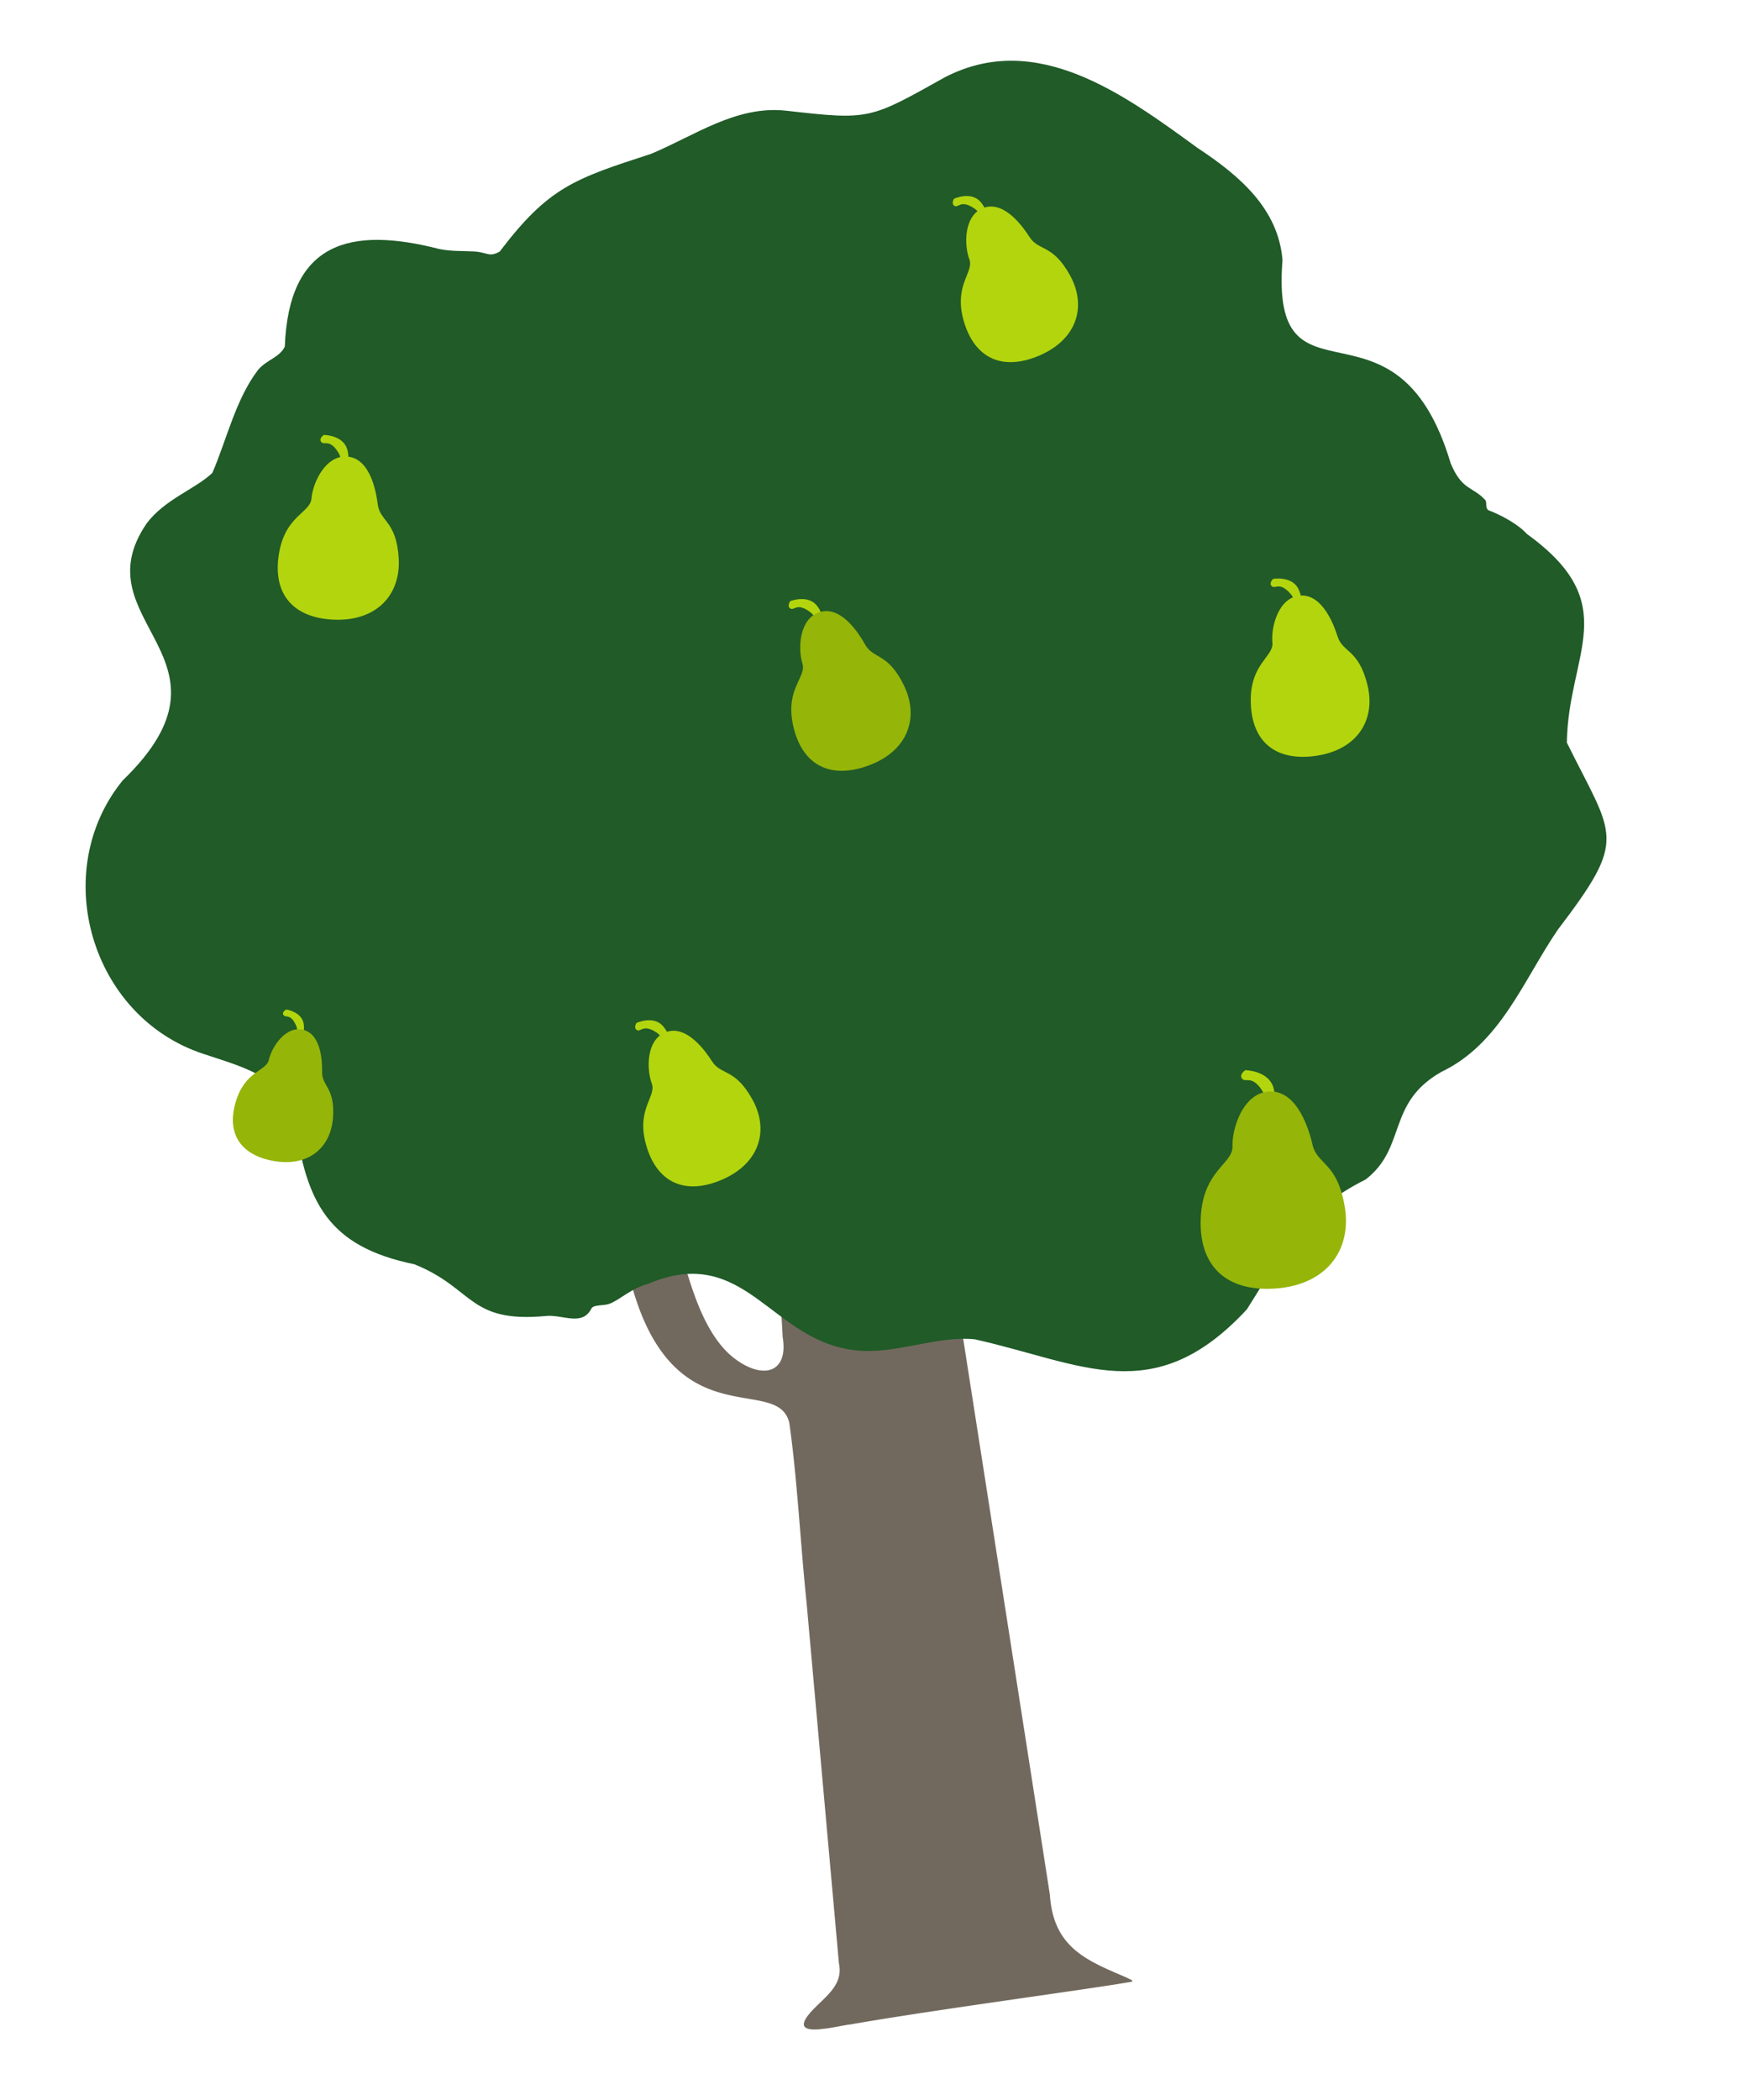 <svg xmlns="http://www.w3.org/2000/svg" width="479" height="577" fill="none"><filter id="b" width="484.088" height="582.872" x="-3" y="-3" color-interpolation-filters="sRGB" filterUnits="userSpaceOnUse"><feFlood flood-opacity="0" result="BackgroundImageFix"/><feBlend in="SourceGraphic" in2="BackgroundImageFix" result="shape"/><feTurbulence baseFrequency=".125 .125" numOctaves="3" seed="9216" type="fractalNoise"/><feDisplacementMap width="100%" height="100%" in="shape" result="displacedImage" scale="6" xChannelSelector="R" yChannelSelector="G"/><feMerge result="effect1_texture_301_290"><feMergeNode in="displacedImage"/></feMerge></filter><clipPath id="a"><path d="M0 49.628 415.043 0l63.045 527.244-415.044 49.628z"/></clipPath><g clip-path="url(#a)" filter="url(#b)"><path fill="#72695e" d="M309.776 543.346c-10.92-4.699-20.295-8.134-21.252-22.825a447087.129 447087.129 0 0 0-34.277-219.63c-1.15-10.231-3.133-9.594-11.625-9.111-8.027 1.773-27.411-1.101-32.493 5.216-1.439 22.048 4.02 48.123 4.946 70.243 1.598 9.393-4.647 11.693-12.018 6.806-10.986-7.117-14.499-26.088-18.08-38.07-.224-7.575-11.69-20.315-15.384-8.085-.589 5.484 1.148 11.459 2.104 16.98 10.137 52.805 41.834 31.635 45.216 46.037 2.164 15.123 3.084 33.606 4.729 49.22 2.564 28.625 6.924 76.988 8.897 99.19 1.302 6.056-3.726 9.113-7.453 13.138-7.538 8.208 6.583 4.123 10.767 3.668 23.368-4.081 65.598-9.649 77.161-11.712.478-.338-.147-.485-1.251-1.048z"/><path fill="#205b28" d="M430.591 204.002c.348-24.595 15.801-37.994-10.972-57.305-2.564-2.859-7.487-5.361-10.575-6.53-.936-.643-.368-1.835-.799-2.715-3.406-3.823-6.414-2.591-9.569-10.141-14.956-50.232-49.7-11.91-46.227-55.855-1.138-14.108-11.831-23.228-23.347-30.814-19.929-14.493-44.226-32.562-69.499-19.378-20.739 11.576-20.508 11.77-43.716 9.132-13.626-1.433-25.004 6.88-36.972 11.875-21.112 6.844-28.141 9.148-41.572 26.817-3.002 1.78-3.551.04-7.635-.033-2.461-.135-5.642.024-8.922-.635-24.687-6.336-41.42-1.91-42.52 26.813-1.466 2.985-4.936 3.578-7.29 6.315-6.223 8.065-8.74 19.474-12.626 28.37-4.737 4.5-13.01 7.191-18.036 13.856-18.619 27.193 28.262 36.97-6.647 70.682-20.299 25.043-8.717 64.895 22.176 75.046 10.13 3.433 22.51 6.212 25.17 18.185 3.11 22.658 9.134 34.747 32.817 39.621 16.51 6.59 14.755 16.207 36.166 14.223 4.609-.492 10.019 2.988 12.552-2.092.682-1.117 3.407-.63 5.015-1.31 2.796-1.029 5.869-4.207 10.58-5.451 26.942-11.371 33.679 16.222 57.565 18.336 10.801.986 21.399-4.068 32.14-3.089 29.501 6.56 49.159 19.414 74.783-8.188 10.143-15.915 14.982-26.877 32.655-35.705 11.396-8.788 5.674-20.957 20.797-29.554 16.288-7.775 22.521-25.161 32.03-39.077 19.388-25.466 15.436-25.186 2.459-51.427z"/><path fill="#b3d50d" d="M89.018 119.476s5.104.056 6.35 3.782c1.26 3.724-.79 9.871-.79 9.871l-.944-.079s.868-6.124-.527-8.501c-2.455-4.174-4.03-2.107-4.819-3.122-.773-1.017.73-1.951.73-1.951z"/><path fill="#b3d50d" d="M103.801 138.52c.585 4.766 5.116 4.491 5.765 14.752.663 10.378-6.423 17.911-18.947 16.894-10.55-.869-15.694-7.457-13.964-18.017 1.716-10.559 8.629-11.238 8.94-15.195.346-4.301 3.93-12.243 10.125-11.49 6.193.739 7.702 10.01 8.083 13.07zm238.422 155.476s6.144.079 7.657 4.557c1.515 4.493-.949 11.887-.949 11.887l-1.138-.101s1.044-7.372-.631-10.233c-2.958-5.031-4.853-2.541-5.799-3.759s.874-2.353.874-2.353z"/><path fill="#95b509" d="M360.681 314.435c1.327 5.632 6.713 4.694 8.846 16.895 2.147 12.332-5.322 22.29-20.448 22.723-12.742.359-19.77-6.855-19.083-19.727.658-12.866 8.837-14.59 8.706-19.37-.154-5.197 3.098-15.168 10.591-15.104 7.51.075 10.545 10.964 11.403 14.58z"/><g fill="#b3d50d"><path d="M174.923 281.016s4.483-2.044 7.106.689c2.638 2.731 3.379 8.929 3.379 8.929l-.865.325s-1.762-5.691-3.958-7.203c-3.856-2.63-4.393-.185-5.498-.748-1.104-.563-.166-2.006-.166-2.006z"/><path d="M195.668 291.552c2.484 3.918 6.307 1.819 11.11 10.504 4.843 8.784 1.768 18.263-9.591 22.52-9.561 3.569-16.767-.066-19.613-9.99-2.846-9.925 2.894-13.348 1.547-16.929-1.473-3.891-1.603-12.292 4.097-14.186 5.701-1.895 10.845 5.566 12.452 8.095zm66.526-236.964s4.483-2.044 7.106.689c2.638 2.732 3.379 8.929 3.379 8.929l-.864.325s-1.763-5.69-3.959-7.203c-3.856-2.63-4.393-.185-5.497-.748-1.105-.563-.166-2.006-.166-2.006z"/><path d="M282.939 65.124c2.484 3.918 6.308 1.82 11.11 10.504 4.843 8.784 1.769 18.263-9.591 22.52-9.56 3.569-16.767-.066-19.613-9.99s2.894-13.348 1.547-16.929c-1.473-3.891-1.603-12.292 4.097-14.186 5.701-1.895 10.845 5.566 12.452 8.096zM78.703 277.331s4.135.63 4.738 3.812c.588 3.184-1.778 7.933-1.778 7.933l-.762-.175s1.416-4.887.545-6.972c-1.507-3.68-3.032-2.182-3.556-3.095-.524-.914.813-1.503.813-1.503z"/></g><path fill="#95b509" d="M88.522 294.513c-.077 3.943 3.633 4.239 2.98 12.66-.671 8.511-7.296 13.829-17.362 11.557-8.482-1.915-11.905-7.866-9.28-16.27 2.613-8.388 8.316-8.153 9.032-11.33.772-3.465 4.614-9.5 9.557-8.184 4.944 1.317 5.11 9.033 5.073 11.567z"/><path fill="#b3d50d" d="M349.881 159.029s4.952-.843 6.824 2.542c1.886 3.383.995 9.687.995 9.687l-.935.112s-.254-6.093-2.026-8.144c-3.113-3.607-4.277-1.323-5.223-2.171-.93-.835.365-2.026.365-2.026z"/><path fill="#b3d50d" d="M367.58 174.825c1.415 4.519 5.746 3.44 8.195 13.264 2.476 9.924-3.037 18.467-15.336 19.701-10.368 1.033-16.518-4.429-16.711-14.967-.221-10.52 6.339-12.413 5.95-16.286-.431-4.224 1.626-12.545 7.745-12.922s9.234 8.318 10.159 11.224zm-150.399-9.69s4.67-1.831 7.2 1.106c2.529 2.937 2.933 9.293 2.933 9.293l-.901.27s-1.476-5.902-3.629-7.553c-3.785-2.905-4.469-.442-5.551-1.067-1.084-.639-.052-2.049-.052-2.049z"/><path fill="#95b509" d="M237.717 177.026c2.302 4.133 6.323 2.202 10.718 11.321 4.436 9.217.77 18.707-11.028 22.396-9.943 3.096-17.072-1.006-19.41-11.272-2.339-10.267 3.698-13.429 2.526-17.164-1.284-4.047-.945-12.608 4.968-14.217 5.912-1.609 10.737 6.275 12.226 8.936z"/></g></svg>